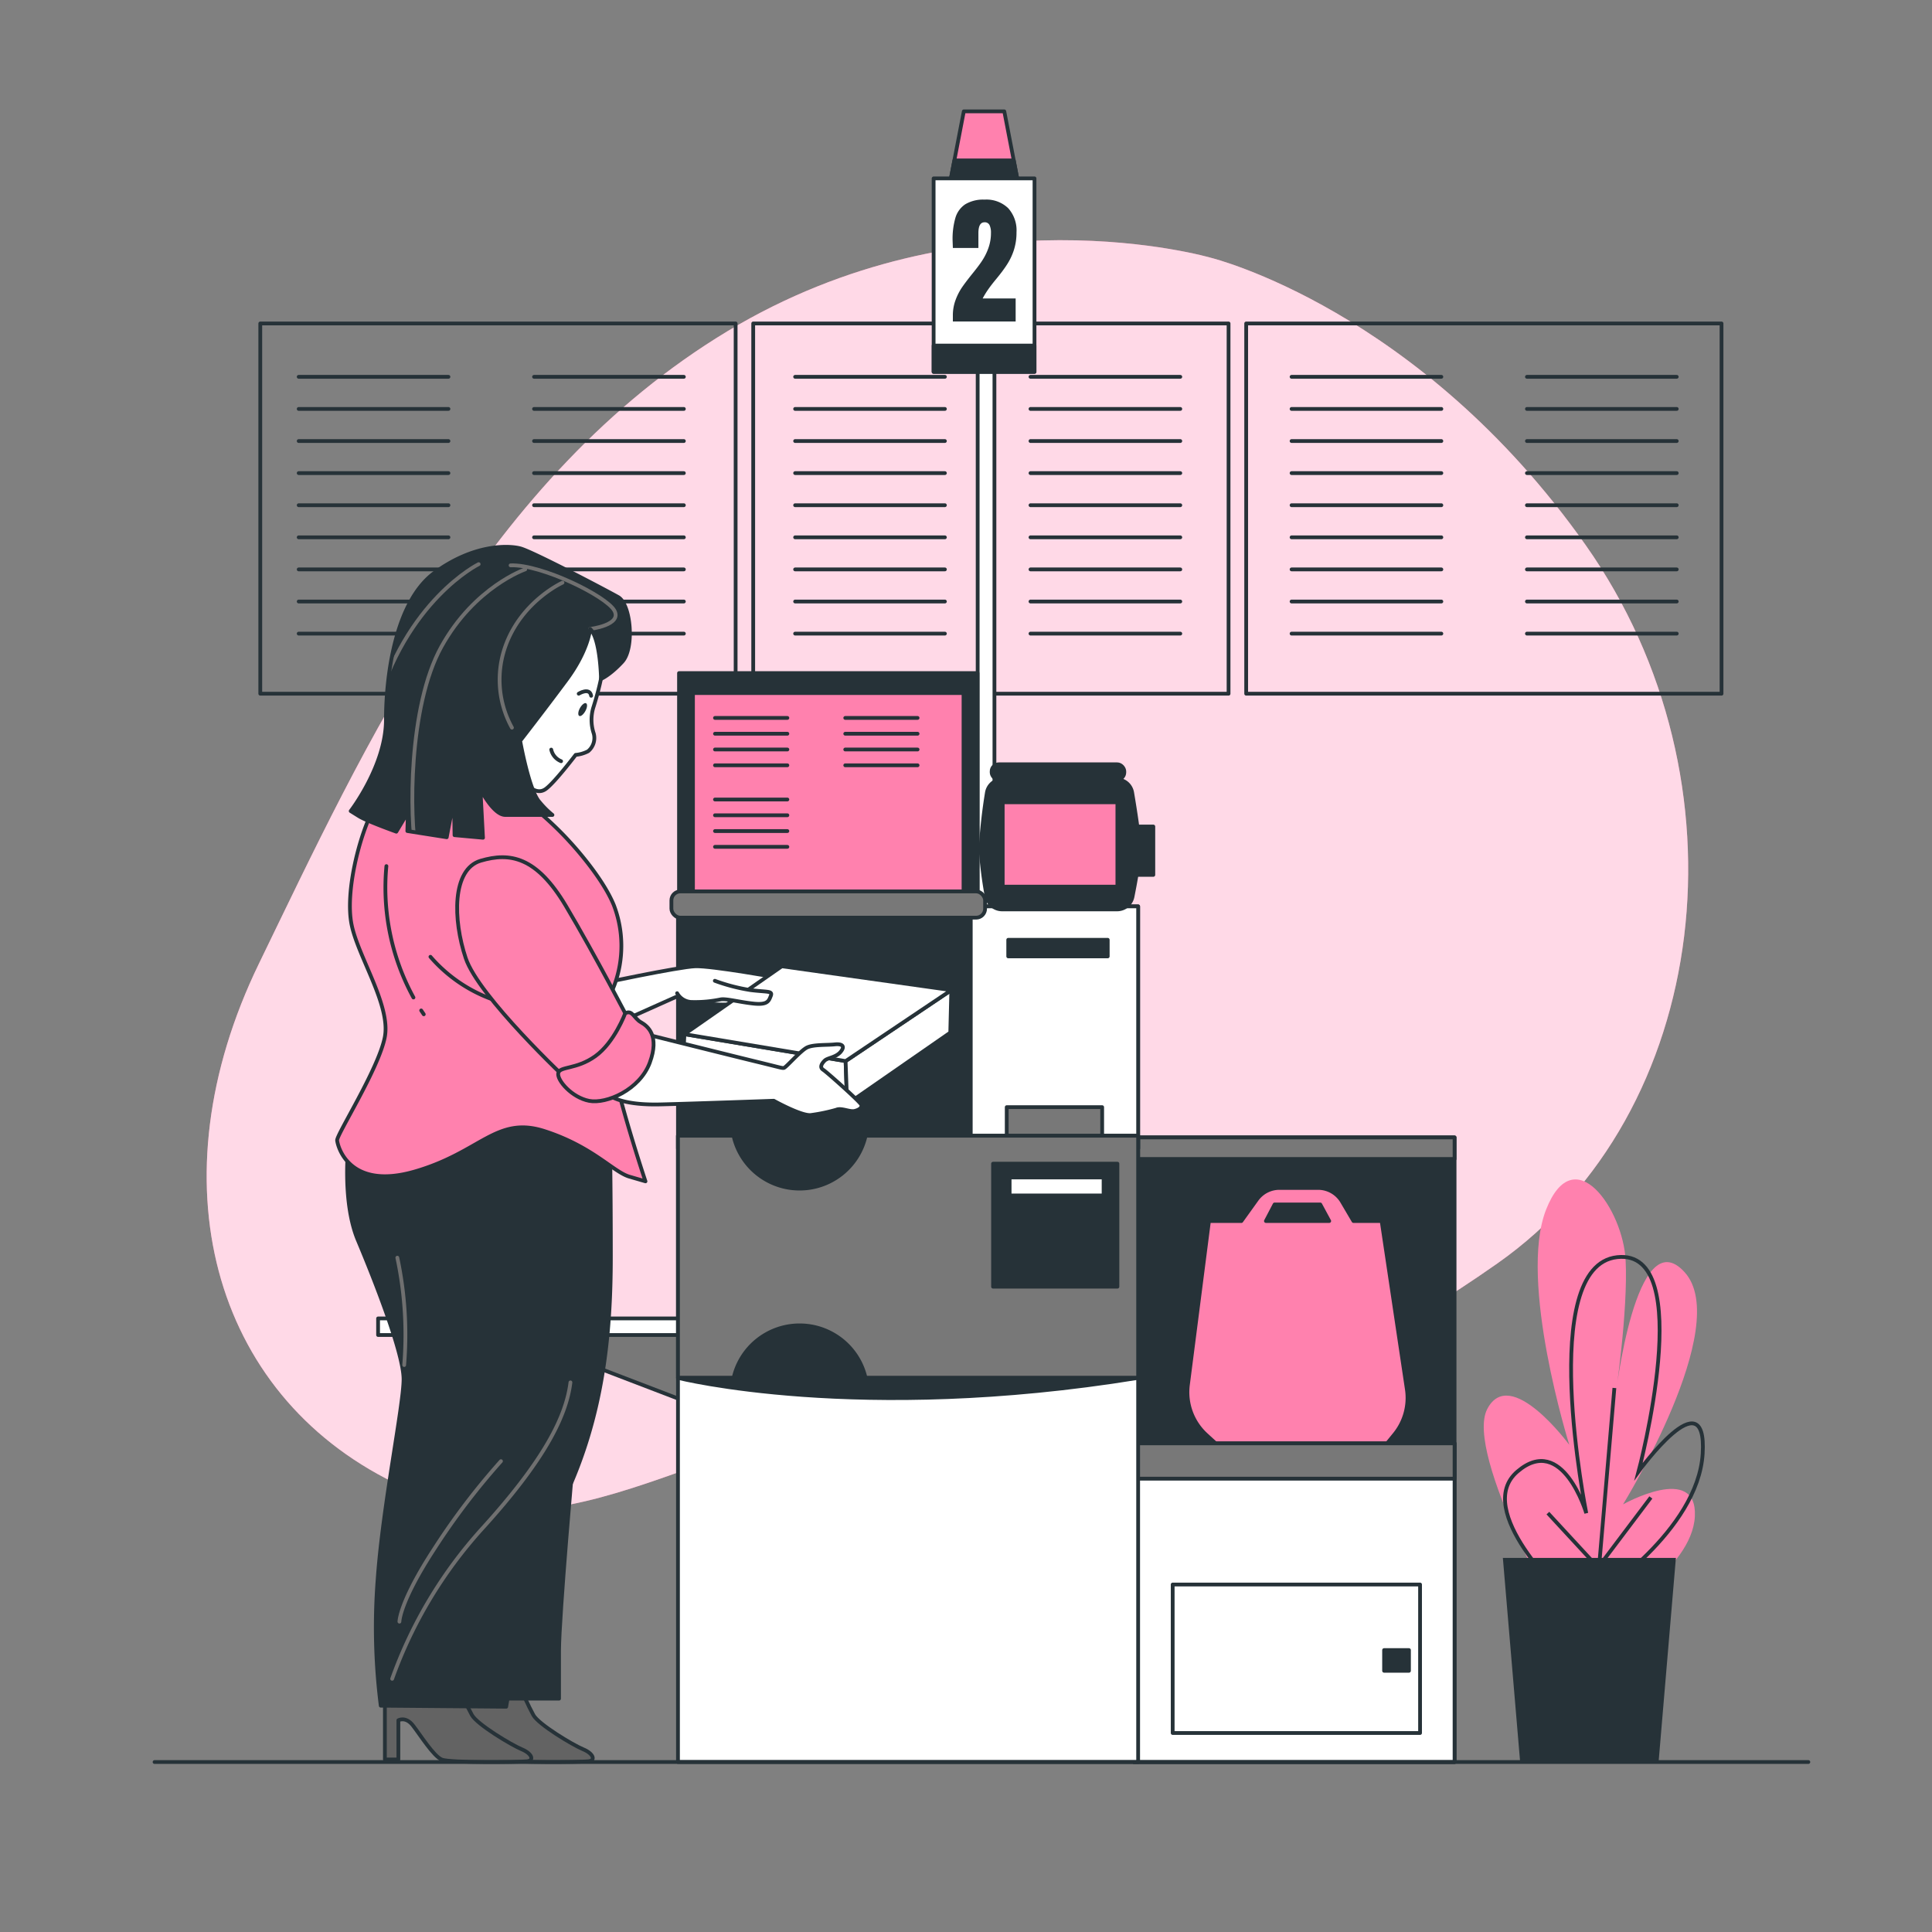 <svg xmlns="http://www.w3.org/2000/svg" xmlns:xlink="http://www.w3.org/1999/xlink" viewBox="0 0 500 500"><rect x="0" y="0" width="500" height="500" fill="#808080" stroke="none"/><defs><clipPath id="freepik--clip-path--inject-23"><path d="M152.72,162.77s-.4,5.5-6.17,13.27-11.93,15.69-11.93,15.69,2.28,12.88,5,15.83a23.71,23.71,0,0,0,3.35,3.35h-12.2c-3.09,0-6.44-6.7-6.44-6.7l.67,12.6-7.37-.67-.14-9.25-1.88,9.79-10.19-1.61.14-4.83-3,5s-7.51-2.68-9.65-4l-2.15-1.34s9.12-11.8,9.12-23.6,2.55-30.72,12.61-38.09,19-7.11,22.13-6.3,22,10.72,25.34,12.6,4.3,13.28,1.08,16.77-5.5,4.42-5.5,4.42S155.4,165.31,152.72,162.77Z" style="fill:#263238;stroke:#263238;stroke-linecap:round;stroke-linejoin:round;stroke-width:0.977px"></path></clipPath></defs><g id="freepik--background-simple--inject-23"><path d="M313.48,66.74s-63-18.55-125.25,19S94.26,193.25,67,249.41s-12.13,111.19,35,134.3,79.6-16,146-21.06,84.21,3.19,139.55-35.7,65.86-124.81,22.81-185.89S313.48,66.74,313.48,66.74Z" style="fill:#FF81AE"></path><path d="M313.48,66.74s-63-18.55-125.25,19S94.26,193.25,67,249.41s-12.13,111.19,35,134.3,79.6-16,146-21.06,84.21,3.19,139.55-35.7,65.86-124.81,22.81-185.89S313.48,66.74,313.48,66.74Z" style="fill:#fff;opacity:0.7"></path></g><g id="freepik--Menu--inject-23"><rect x="67.36" y="83.71" width="123.02" height="95.82" style="fill:none;stroke:#263238;stroke-linecap:round;stroke-linejoin:round;stroke-width:0.977px"></rect><rect x="194.93" y="83.71" width="123.02" height="95.82" style="fill:none;stroke:#263238;stroke-linecap:round;stroke-linejoin:round;stroke-width:0.977px"></rect><rect x="322.51" y="83.71" width="123.02" height="95.82" style="fill:none;stroke:#263238;stroke-linecap:round;stroke-linejoin:round;stroke-width:0.977px"></rect><line x1="77.3" y1="97.52" x2="116.06" y2="97.52" style="fill:none;stroke:#263238;stroke-linecap:round;stroke-linejoin:round;stroke-width:0.977px"></line><line x1="77.3" y1="105.83" x2="116.06" y2="105.83" style="fill:none;stroke:#263238;stroke-linecap:round;stroke-linejoin:round;stroke-width:0.977px"></line><line x1="77.3" y1="114.14" x2="116.06" y2="114.14" style="fill:none;stroke:#263238;stroke-linecap:round;stroke-linejoin:round;stroke-width:0.977px"></line><line x1="77.3" y1="122.44" x2="116.06" y2="122.44" style="fill:none;stroke:#263238;stroke-linecap:round;stroke-linejoin:round;stroke-width:0.977px"></line><line x1="77.3" y1="130.75" x2="116.06" y2="130.75" style="fill:none;stroke:#263238;stroke-linecap:round;stroke-linejoin:round;stroke-width:0.977px"></line><line x1="77.3" y1="139.06" x2="116.06" y2="139.06" style="fill:none;stroke:#263238;stroke-linecap:round;stroke-linejoin:round;stroke-width:0.977px"></line><line x1="77.3" y1="147.36" x2="116.06" y2="147.36" style="fill:none;stroke:#263238;stroke-linecap:round;stroke-linejoin:round;stroke-width:0.977px"></line><line x1="77.3" y1="155.67" x2="116.06" y2="155.67" style="fill:none;stroke:#263238;stroke-linecap:round;stroke-linejoin:round;stroke-width:0.977px"></line><line x1="77.3" y1="163.98" x2="116.06" y2="163.98" style="fill:none;stroke:#263238;stroke-linecap:round;stroke-linejoin:round;stroke-width:0.977px"></line><line x1="138.21" y1="97.52" x2="176.98" y2="97.52" style="fill:none;stroke:#263238;stroke-linecap:round;stroke-linejoin:round;stroke-width:0.977px"></line><line x1="138.21" y1="105.83" x2="176.98" y2="105.83" style="fill:none;stroke:#263238;stroke-linecap:round;stroke-linejoin:round;stroke-width:0.977px"></line><line x1="138.21" y1="114.14" x2="176.98" y2="114.14" style="fill:none;stroke:#263238;stroke-linecap:round;stroke-linejoin:round;stroke-width:0.977px"></line><line x1="138.21" y1="122.44" x2="176.98" y2="122.44" style="fill:none;stroke:#263238;stroke-linecap:round;stroke-linejoin:round;stroke-width:0.977px"></line><line x1="138.21" y1="130.75" x2="176.98" y2="130.75" style="fill:none;stroke:#263238;stroke-linecap:round;stroke-linejoin:round;stroke-width:0.977px"></line><line x1="138.21" y1="139.06" x2="176.98" y2="139.06" style="fill:none;stroke:#263238;stroke-linecap:round;stroke-linejoin:round;stroke-width:0.977px"></line><line x1="138.21" y1="147.36" x2="176.98" y2="147.36" style="fill:none;stroke:#263238;stroke-linecap:round;stroke-linejoin:round;stroke-width:0.977px"></line><line x1="138.21" y1="155.67" x2="176.98" y2="155.67" style="fill:none;stroke:#263238;stroke-linecap:round;stroke-linejoin:round;stroke-width:0.977px"></line><line x1="138.21" y1="163.98" x2="176.98" y2="163.98" style="fill:none;stroke:#263238;stroke-linecap:round;stroke-linejoin:round;stroke-width:0.977px"></line><line x1="205.78" y1="97.52" x2="244.54" y2="97.52" style="fill:none;stroke:#263238;stroke-linecap:round;stroke-linejoin:round;stroke-width:0.977px"></line><line x1="205.78" y1="105.83" x2="244.54" y2="105.83" style="fill:none;stroke:#263238;stroke-linecap:round;stroke-linejoin:round;stroke-width:0.977px"></line><line x1="205.78" y1="114.14" x2="244.54" y2="114.14" style="fill:none;stroke:#263238;stroke-linecap:round;stroke-linejoin:round;stroke-width:0.977px"></line><line x1="205.78" y1="122.44" x2="244.54" y2="122.44" style="fill:none;stroke:#263238;stroke-linecap:round;stroke-linejoin:round;stroke-width:0.977px"></line><line x1="205.78" y1="130.75" x2="244.54" y2="130.75" style="fill:none;stroke:#263238;stroke-linecap:round;stroke-linejoin:round;stroke-width:0.977px"></line><line x1="205.78" y1="139.06" x2="244.54" y2="139.06" style="fill:none;stroke:#263238;stroke-linecap:round;stroke-linejoin:round;stroke-width:0.977px"></line><line x1="205.78" y1="147.36" x2="244.54" y2="147.36" style="fill:none;stroke:#263238;stroke-linecap:round;stroke-linejoin:round;stroke-width:0.977px"></line><line x1="205.78" y1="155.67" x2="244.54" y2="155.67" style="fill:none;stroke:#263238;stroke-linecap:round;stroke-linejoin:round;stroke-width:0.977px"></line><line x1="205.78" y1="163.98" x2="244.54" y2="163.98" style="fill:none;stroke:#263238;stroke-linecap:round;stroke-linejoin:round;stroke-width:0.977px"></line><line x1="266.69" y1="97.52" x2="305.46" y2="97.52" style="fill:none;stroke:#263238;stroke-linecap:round;stroke-linejoin:round;stroke-width:0.977px"></line><line x1="266.69" y1="105.83" x2="305.46" y2="105.83" style="fill:none;stroke:#263238;stroke-linecap:round;stroke-linejoin:round;stroke-width:0.977px"></line><line x1="266.69" y1="114.14" x2="305.46" y2="114.14" style="fill:none;stroke:#263238;stroke-linecap:round;stroke-linejoin:round;stroke-width:0.977px"></line><line x1="266.69" y1="122.44" x2="305.46" y2="122.44" style="fill:none;stroke:#263238;stroke-linecap:round;stroke-linejoin:round;stroke-width:0.977px"></line><line x1="266.69" y1="130.75" x2="305.46" y2="130.75" style="fill:none;stroke:#263238;stroke-linecap:round;stroke-linejoin:round;stroke-width:0.977px"></line><line x1="266.69" y1="139.06" x2="305.46" y2="139.06" style="fill:none;stroke:#263238;stroke-linecap:round;stroke-linejoin:round;stroke-width:0.977px"></line><line x1="266.69" y1="147.36" x2="305.46" y2="147.36" style="fill:none;stroke:#263238;stroke-linecap:round;stroke-linejoin:round;stroke-width:0.977px"></line><line x1="266.69" y1="155.67" x2="305.46" y2="155.67" style="fill:none;stroke:#263238;stroke-linecap:round;stroke-linejoin:round;stroke-width:0.977px"></line><line x1="266.69" y1="163.98" x2="305.46" y2="163.98" style="fill:none;stroke:#263238;stroke-linecap:round;stroke-linejoin:round;stroke-width:0.977px"></line><line x1="334.26" y1="97.52" x2="373.02" y2="97.52" style="fill:none;stroke:#263238;stroke-linecap:round;stroke-linejoin:round;stroke-width:0.977px"></line><line x1="334.26" y1="105.83" x2="373.02" y2="105.83" style="fill:none;stroke:#263238;stroke-linecap:round;stroke-linejoin:round;stroke-width:0.977px"></line><line x1="334.26" y1="114.14" x2="373.02" y2="114.14" style="fill:none;stroke:#263238;stroke-linecap:round;stroke-linejoin:round;stroke-width:0.977px"></line><line x1="334.26" y1="122.44" x2="373.02" y2="122.44" style="fill:none;stroke:#263238;stroke-linecap:round;stroke-linejoin:round;stroke-width:0.977px"></line><line x1="334.26" y1="130.75" x2="373.02" y2="130.75" style="fill:none;stroke:#263238;stroke-linecap:round;stroke-linejoin:round;stroke-width:0.977px"></line><line x1="334.26" y1="139.06" x2="373.02" y2="139.06" style="fill:none;stroke:#263238;stroke-linecap:round;stroke-linejoin:round;stroke-width:0.977px"></line><line x1="334.26" y1="147.36" x2="373.02" y2="147.36" style="fill:none;stroke:#263238;stroke-linecap:round;stroke-linejoin:round;stroke-width:0.977px"></line><line x1="334.26" y1="155.67" x2="373.02" y2="155.67" style="fill:none;stroke:#263238;stroke-linecap:round;stroke-linejoin:round;stroke-width:0.977px"></line><line x1="334.26" y1="163.98" x2="373.02" y2="163.98" style="fill:none;stroke:#263238;stroke-linecap:round;stroke-linejoin:round;stroke-width:0.977px"></line><line x1="395.17" y1="97.52" x2="433.94" y2="97.52" style="fill:none;stroke:#263238;stroke-linecap:round;stroke-linejoin:round;stroke-width:0.977px"></line><line x1="395.17" y1="105.83" x2="433.94" y2="105.83" style="fill:none;stroke:#263238;stroke-linecap:round;stroke-linejoin:round;stroke-width:0.977px"></line><line x1="395.17" y1="114.14" x2="433.94" y2="114.14" style="fill:none;stroke:#263238;stroke-linecap:round;stroke-linejoin:round;stroke-width:0.977px"></line><line x1="395.17" y1="122.44" x2="433.94" y2="122.44" style="fill:none;stroke:#263238;stroke-linecap:round;stroke-linejoin:round;stroke-width:0.977px"></line><line x1="395.17" y1="130.75" x2="433.94" y2="130.75" style="fill:none;stroke:#263238;stroke-linecap:round;stroke-linejoin:round;stroke-width:0.977px"></line><line x1="395.17" y1="139.06" x2="433.94" y2="139.06" style="fill:none;stroke:#263238;stroke-linecap:round;stroke-linejoin:round;stroke-width:0.977px"></line><line x1="395.17" y1="147.36" x2="433.94" y2="147.36" style="fill:none;stroke:#263238;stroke-linecap:round;stroke-linejoin:round;stroke-width:0.977px"></line><line x1="395.17" y1="155.67" x2="433.94" y2="155.67" style="fill:none;stroke:#263238;stroke-linecap:round;stroke-linejoin:round;stroke-width:0.977px"></line><line x1="395.17" y1="163.98" x2="433.94" y2="163.98" style="fill:none;stroke:#263238;stroke-linecap:round;stroke-linejoin:round;stroke-width:0.977px"></line></g><g id="freepik--Device--inject-23"><polygon points="263.41 46.97 245.94 46.97 249.43 28.82 259.91 28.82 263.41 46.97" style="fill:#FF81AE;stroke:#263238;stroke-linecap:round;stroke-linejoin:round;stroke-width:0.977px"></polygon><polygon points="245.94 46.97 263.41 46.97 262.36 41.52 246.99 41.52 245.94 46.97" style="fill:#263238;stroke:#263238;stroke-linecap:round;stroke-linejoin:round;stroke-width:0.977px"></polygon><rect x="253.02" y="84.08" width="4.34" height="159.07" style="fill:#fff;stroke:#263238;stroke-linecap:round;stroke-linejoin:round;stroke-width:0.977px"></rect><rect x="241.62" y="46.17" width="26.11" height="50.07" style="fill:#fff;stroke:#263238;stroke-linecap:round;stroke-linejoin:round;stroke-width:0.977px"></rect><rect x="241.62" y="89.44" width="26.11" height="6.79" style="fill:#263238;stroke:#263238;stroke-linecap:round;stroke-linejoin:round;stroke-width:0.977px"></rect><path d="M246.6,81.7a11.33,11.33,0,0,1,.68-4,15.13,15.13,0,0,1,1.66-3.29q1-1.45,2.59-3.43c1.1-1.36,2-2.52,2.61-3.46a15.14,15.14,0,0,0,1.64-3.27,11.54,11.54,0,0,0,.68-4,4.42,4.42,0,0,0-.37-2,1.34,1.34,0,0,0-1.31-.72c-1.05,0-1.57.94-1.57,2.81v3.83H246.6l-.07-1.93a19.65,19.65,0,0,1,.73-5.87,6.35,6.35,0,0,1,2.56-3.51,9.06,9.06,0,0,1,5-1.2,8.11,8.11,0,0,1,6.09,2.21,8.55,8.55,0,0,1,2.16,6.25,14.62,14.62,0,0,1-.71,4.69,15.83,15.83,0,0,1-1.76,3.67q-1,1.57-2.75,3.69c-.83,1-1.51,1.88-2.06,2.66a22.26,22.26,0,0,0-1.48,2.41h8.54V83.2H246.6Z" style="fill:#263238"></path><rect x="293.47" y="294.36" width="82.97" height="161.65" style="fill:#263238;stroke:#263238;stroke-linecap:round;stroke-linejoin:round;stroke-width:0.977px"></rect><path d="M364.09,359.51,357.57,316h-7.29l-2.94-5a7.19,7.19,0,0,0-6.22-3.56h-10a7.19,7.19,0,0,0-5.86,3l-4,5.57h-8.38l-5.45,42.38a14.94,14.94,0,0,0,4.73,12.92l2.87,2.63h43.63l2.24-2.74A14.92,14.92,0,0,0,364.09,359.51Zm-34.22-47.8h11.81L344,316H327.62Z" style="fill:#FF81AE;stroke:#263238;stroke-linecap:round;stroke-linejoin:round;stroke-width:0.977px"></path><rect x="293.47" y="294.36" width="82.97" height="5.58" style="fill:#787878;stroke:#263238;stroke-linecap:round;stroke-linejoin:round;stroke-width:0.977px"></rect><rect x="293.47" y="373.54" width="82.97" height="82.47" style="fill:#fff;stroke:#263238;stroke-linecap:round;stroke-linejoin:round;stroke-width:0.977px"></rect><rect x="293.47" y="373.54" width="82.97" height="9.14" style="fill:#787878;stroke:#263238;stroke-linecap:round;stroke-linejoin:round;stroke-width:0.977px"></rect><polygon points="127.89 343.71 178.32 363.03 178.32 343.71 127.89 343.71" style="fill:#787878;stroke:#263238;stroke-linecap:round;stroke-linejoin:round;stroke-width:0.977px"></polygon><rect x="97.85" y="341.21" width="83.68" height="4.29" style="fill:#fff;stroke:#263238;stroke-linecap:round;stroke-linejoin:round;stroke-width:0.977px"></rect><rect x="293.83" y="213.9" width="4.65" height="12.52" style="fill:#263238;stroke:#263238;stroke-linecap:round;stroke-linejoin:round;stroke-width:0.977px"></rect><rect x="175.46" y="234.57" width="119.09" height="62.66" style="fill:#263238;stroke:#263238;stroke-linecap:round;stroke-linejoin:round;stroke-width:0.977px"></rect><rect x="251.23" y="234.57" width="43.32" height="62.66" style="fill:#fff;stroke:#263238;stroke-linecap:round;stroke-linejoin:round;stroke-width:0.977px"></rect><rect x="260.54" y="286.53" width="24.7" height="10.69" style="fill:#787878;stroke:#263238;stroke-linecap:round;stroke-linejoin:round;stroke-width:0.977px"></rect><rect x="175.46" y="293.93" width="119.09" height="162.08" style="fill:#fff;stroke:#263238;stroke-linecap:round;stroke-linejoin:round;stroke-width:0.977px"></rect><rect x="175.46" y="293.93" width="119.09" height="62.66" style="fill:#787878;stroke:#263238;stroke-linecap:round;stroke-linejoin:round;stroke-width:0.977px"></rect><rect x="175.73" y="174.2" width="77.25" height="60.37" style="fill:#263238;stroke:#263238;stroke-linecap:round;stroke-linejoin:round;stroke-width:0.977px"></rect><rect x="179.34" y="179.36" width="70.02" height="51.4" style="fill:#FF81AE;stroke:#263238;stroke-linecap:round;stroke-linejoin:round;stroke-width:0.977px"></rect><line x1="185.04" y1="185.8" x2="203.77" y2="185.8" style="fill:none;stroke:#263238;stroke-linecap:round;stroke-linejoin:round;stroke-width:0.977px"></line><line x1="185.04" y1="189.89" x2="203.77" y2="189.89" style="fill:none;stroke:#263238;stroke-linecap:round;stroke-linejoin:round;stroke-width:0.977px"></line><line x1="185.04" y1="193.97" x2="203.77" y2="193.97" style="fill:none;stroke:#263238;stroke-linecap:round;stroke-linejoin:round;stroke-width:0.977px"></line><line x1="185.04" y1="198.06" x2="203.77" y2="198.06" style="fill:none;stroke:#263238;stroke-linecap:round;stroke-linejoin:round;stroke-width:0.977px"></line><line x1="185.04" y1="206.91" x2="203.77" y2="206.91" style="fill:none;stroke:#263238;stroke-linecap:round;stroke-linejoin:round;stroke-width:0.977px"></line><line x1="185.04" y1="210.99" x2="203.77" y2="210.99" style="fill:none;stroke:#263238;stroke-linecap:round;stroke-linejoin:round;stroke-width:0.977px"></line><line x1="185.04" y1="215.08" x2="203.77" y2="215.08" style="fill:none;stroke:#263238;stroke-linecap:round;stroke-linejoin:round;stroke-width:0.977px"></line><line x1="185.04" y1="219.16" x2="203.77" y2="219.16" style="fill:none;stroke:#263238;stroke-linecap:round;stroke-linejoin:round;stroke-width:0.977px"></line><line x1="218.75" y1="185.8" x2="237.47" y2="185.8" style="fill:none;stroke:#263238;stroke-linecap:round;stroke-linejoin:round;stroke-width:0.977px"></line><line x1="218.75" y1="189.89" x2="237.47" y2="189.89" style="fill:none;stroke:#263238;stroke-linecap:round;stroke-linejoin:round;stroke-width:0.977px"></line><line x1="218.75" y1="193.97" x2="237.47" y2="193.97" style="fill:none;stroke:#263238;stroke-linecap:round;stroke-linejoin:round;stroke-width:0.977px"></line><line x1="218.75" y1="198.06" x2="237.47" y2="198.06" style="fill:none;stroke:#263238;stroke-linecap:round;stroke-linejoin:round;stroke-width:0.977px"></line><rect x="173.76" y="230.7" width="81.18" height="6.79" rx="2.32" style="fill:#787878;stroke:#263238;stroke-linecap:round;stroke-linejoin:round;stroke-width:0.977px"></rect><path d="M289.09,235.35H259.35a4.05,4.05,0,0,1-4-3.39,106.45,106.45,0,0,1-1.56-12.34,144,144,0,0,1,1.61-14.42,4.07,4.07,0,0,1,4-3.46H289a4.05,4.05,0,0,1,4,3.37c.74,4.36,1.91,11.75,1.91,14.87,0,2.53-1.08,8.39-1.82,12.1A4.06,4.06,0,0,1,289.09,235.35Z" style="fill:#263238;stroke:#263238;stroke-linecap:round;stroke-linejoin:round;stroke-width:0.977px"></path><rect x="259.5" y="207.63" width="29.68" height="21.83" style="fill:#FF81AE;stroke:#263238;stroke-linecap:round;stroke-linejoin:round;stroke-width:0.977px"></rect><rect x="256.64" y="197.8" width="34.33" height="3.93" rx="1.83" style="fill:#263238;stroke:#263238;stroke-linecap:round;stroke-linejoin:round;stroke-width:0.977px"></rect><rect x="257" y="301.16" width="32.19" height="31.83" style="fill:#263238;stroke:#263238;stroke-linecap:round;stroke-linejoin:round;stroke-width:0.977px"></rect><rect x="261.29" y="304.73" width="24.32" height="4.65" style="fill:#fff;stroke:#263238;stroke-linecap:round;stroke-linejoin:round;stroke-width:0.977px"></rect><path d="M175.46,356.59s46.49,11.8,119.09,0Z" style="fill:#263238;stroke:#263238;stroke-linecap:round;stroke-linejoin:round;stroke-width:0.977px"></path><rect x="260.93" y="243.22" width="25.75" height="4.29" style="fill:#263238;stroke:#263238;stroke-linecap:round;stroke-linejoin:round;stroke-width:0.977px"></rect><rect x="303.49" y="410.07" width="64.02" height="38.43" style="fill:#fff;stroke:#263238;stroke-linecap:round;stroke-linejoin:round;stroke-width:0.977px"></rect><rect x="358.2" y="427.04" width="6.44" height="5.36" style="fill:#263238;stroke:#263238;stroke-linecap:round;stroke-linejoin:round;stroke-width:0.977px"></rect><path d="M224,356.59a17.51,17.51,0,0,0-34.13,0Z" style="fill:#263238;stroke:#263238;stroke-linecap:round;stroke-linejoin:round;stroke-width:0.977px"></path><path d="M189.86,294A17.51,17.51,0,0,0,224,294Z" style="fill:#263238;stroke:#263238;stroke-linecap:round;stroke-linejoin:round;stroke-width:0.977px"></path></g><g id="freepik--Character--inject-23"><path d="M115.53,439v16.36H119V445.2s1.87-1.07,3.75,1.34,5.37,8,7.51,8.85,19.81.68,22.07.43c1.86-.2,1.27-2-1.42-3.11s-11.53-6.43-12.87-8.85-2.95-6.17-2.95-6.17Z" style="fill:#636363;stroke:#263238;stroke-linecap:round;stroke-linejoin:round;stroke-width:0.977px"></path><path d="M99.61,439v16.36h3.49V445.2s1.88-1.07,3.76,1.34,5.36,8,7.51,8.85,19.8.68,22.06.43c1.87-.2,1.27-2-1.41-3.11s-11.53-6.43-12.88-8.85-3-6.17-3-6.17Z" style="fill:#636363;stroke:#263238;stroke-linecap:round;stroke-linejoin:round;stroke-width:0.977px"></path><path d="M155.54,175.64a76.22,76.22,0,0,1-2,7.51,11.13,11.13,0,0,0,.13,6.71,4.43,4.43,0,0,1-1.47,4.56,8.61,8.61,0,0,1-3.22.94s-5.5,7.24-7.78,8.85-4.56-.67-6.3-2.42-7.78-9-6-13,12.2-21.05,14.62-27.62,10.86-4.16,13.28-.54S155.54,175.64,155.54,175.64Z" style="fill:#fff;stroke:#263238;stroke-linecap:round;stroke-linejoin:round;stroke-width:0.977px"></path><path d="M151.5,184c-.49.91-1.2,1.49-1.59,1.28s-.32-1.12.16-2,1.2-1.49,1.6-1.28S152,183.1,151.5,184Z" style="fill:#263238"></path><path d="M149.77,179.53s2.82-1.74,3.22.54" style="fill:none;stroke:#263238;stroke-linecap:round;stroke-linejoin:round;stroke-width:0.977px"></path><path d="M142.66,194a4.21,4.21,0,0,0,2.55,3" style="fill:none;stroke:#263238;stroke-linecap:round;stroke-linejoin:round;stroke-width:0.977px"></path><path d="M154.18,254.8s21.47-4.59,25.77-4.73,21.72,3,21.72,3l-9.52,6.71s-6.44.53-9.39-.14-7-2-7-2l-17.18,7.68Z" style="fill:#fff;stroke:#263238;stroke-linecap:round;stroke-linejoin:round;stroke-width:0.977px"></path><polygon points="219.24 285.75 176.59 278.24 177.13 267.64 218.84 274.61 219.24 285.75" style="fill:#fff;stroke:#263238;stroke-linecap:round;stroke-linejoin:round;stroke-width:0.977px"></polygon><polygon points="246.2 256.24 245.93 267.24 219.24 285.75 218.84 274.61 246.2 256.24" style="fill:#fff;stroke:#263238;stroke-linecap:round;stroke-linejoin:round;stroke-width:0.977px"></polygon><polygon points="202.34 250.07 177.13 267.64 218.84 274.61 246.2 256.24 202.34 250.07" style="fill:#fff;stroke:#263238;stroke-linecap:round;stroke-linejoin:round;stroke-width:0.977px"></polygon><path d="M148.43,376.27s-3.75,42.11-3.75,51v12.34h-15s-.8-4.56,3-23.07S148.43,376.27,148.43,376.27Z" style="fill:#263238;stroke:#263238;stroke-linecap:round;stroke-linejoin:round;stroke-width:0.977px"></path><path d="M90.23,295.54S88.35,310.82,92.64,321s11.8,29.23,11.8,35.94-5.36,32.72-6.7,51.76a160.89,160.89,0,0,0,.8,32.73l32.46.27s5.63-33.8,15.28-54.45,11.81-41.31,11.81-62-.27-31.38-.27-31.38-21.19-11.54-34.6-10.2S90.23,295.54,90.23,295.54Z" style="fill:#263238;stroke:#263238;stroke-linecap:round;stroke-linejoin:round;stroke-width:0.977px"></path><path d="M101.49,434.47a116,116,0,0,1,23.07-38.62c16.63-18.24,22-29.5,23.07-38.09" style="fill:none;stroke:#707070;stroke-linecap:round;stroke-linejoin:round;stroke-width:0.977px"></path><path d="M129.65,378.15a180.36,180.36,0,0,0-17.16,22.53c-9.12,13.95-9.12,19-9.12,19" style="fill:none;stroke:#707070;stroke-linecap:round;stroke-linejoin:round;stroke-width:0.977px"></path><path d="M104.6,353.27a95.87,95.87,0,0,0-1.77-27.78" style="fill:none;stroke:#707070;stroke-linecap:round;stroke-linejoin:round;stroke-width:0.977px"></path><path d="M147.49,217.89s-10.86-12.34-22-16.63-24.54,0-28.57,7.51S89.29,231,91,239.34s10.19,20.92,8.58,29.11-12.47,25.21-12.33,26.68,3,13,20.11,8.05,21.06-14.48,33.53-10.46,17.84,10.59,22,11.8l4.16,1.21s-7.51-22.4-9.25-33.8-.67-12.2,1.21-17a29.43,29.43,0,0,0-.14-20.65C155.81,226.74,147.49,217.89,147.49,217.89Z" style="fill:#FF81AE;stroke:#263238;stroke-linecap:round;stroke-linejoin:round;stroke-width:0.977px"></path><path d="M111.4,247.62a38.46,38.46,0,0,0,21.75,12.59" style="fill:none;stroke:#263238;stroke-linecap:round;stroke-linejoin:round;stroke-width:0.977px"></path><path d="M109,261.5c.22.34.44.67.67,1" style="fill:none;stroke:#263238;stroke-linecap:round;stroke-linejoin:round;stroke-width:0.977px"></path><path d="M100,224.15a59.35,59.35,0,0,0,7,34" style="fill:none;stroke:#263238;stroke-linecap:round;stroke-linejoin:round;stroke-width:0.977px"></path><path d="M152.72,162.77s-.4,5.5-6.17,13.27-11.93,15.69-11.93,15.69,2.28,12.88,5,15.83a23.71,23.71,0,0,0,3.35,3.35h-12.2c-3.09,0-6.44-6.7-6.44-6.7l.67,12.6-7.37-.67-.14-9.25-1.88,9.79-10.19-1.61.14-4.83-3,5s-7.51-2.68-9.65-4l-2.15-1.34s9.12-11.8,9.12-23.6,2.55-30.72,12.61-38.09,19-7.11,22.13-6.3,22,10.72,25.34,12.6,4.3,13.28,1.08,16.77-5.5,4.42-5.5,4.42S155.4,165.31,152.72,162.77Z" style="fill:#263238"></path><g style="clip-path:url(#freepik--clip-path--inject-23)"><path d="M152.72,162.77s8.35-1,6.28-4.75S140.06,146,132.14,146.31" style="fill:none;stroke:#707070;stroke-linecap:round;stroke-linejoin:round;stroke-width:0.977px"></path><path d="M145.57,150.79s-10.67,4.82-14.8,16.53a25.76,25.76,0,0,0,1.72,21" style="fill:none;stroke:#707070;stroke-linecap:round;stroke-linejoin:round;stroke-width:0.977px"></path><path d="M135.93,147.35s-13.08,4.47-21.69,20-8.27,44.42-6.54,53.37" style="fill:none;stroke:#707070;stroke-linecap:round;stroke-linejoin:round;stroke-width:0.977px"></path><path d="M123.88,146s-18.94,9.3-26.86,38.22" style="fill:none;stroke:#707070;stroke-linecap:round;stroke-linejoin:round;stroke-width:0.977px"></path></g><path d="M152.72,162.77s-.4,5.5-6.17,13.27-11.93,15.69-11.93,15.69,2.28,12.88,5,15.83a23.71,23.71,0,0,0,3.35,3.35h-12.2c-3.09,0-6.44-6.7-6.44-6.7l.67,12.6-7.37-.67-.14-9.25-1.88,9.79-10.19-1.61.14-4.83-3,5s-7.51-2.68-9.65-4l-2.15-1.34s9.12-11.8,9.12-23.6,2.55-30.72,12.61-38.09,19-7.11,22.13-6.3,22,10.72,25.34,12.6,4.3,13.28,1.08,16.77-5.5,4.42-5.5,4.42S155.4,165.31,152.72,162.77Z" style="fill:none;stroke:#263238;stroke-linecap:round;stroke-linejoin:round;stroke-width:0.977px"></path><path d="M168,267.86s20.77,5.2,27.48,6.83,6.83,1.76,7.38,1.69,4.37-4.55,6.06-5.32,5.18-.56,7.09-.77,2.79.42,1.56,1.91-3.39,1.54-4.14,2.28-1.39,1.74-.38,2.39,9.67,8.39,9.87,9.08-.54,1.29-1.78,1.57-3.41-.88-4.68-.33a45.44,45.44,0,0,1-6.48,1.36c-2.33.44-9.73-3.68-9.73-3.68s-20.7.74-29.35.95-13.46-1.5-15.09-4.09S168,267.86,168,267.86Z" style="fill:#fff;stroke:#263238;stroke-linecap:round;stroke-linejoin:round;stroke-width:0.977px"></path><path d="M163.16,264.82s-9.13-17.64-16.74-30.41-14.5-13.86-22-11.66-7.2,15.32-3.89,25.22S146.6,279.32,148,280.53s10.75,1.63,15.58-3.41S163.16,264.82,163.16,264.82Z" style="fill:#FF81AE;stroke:#263238;stroke-linecap:round;stroke-linejoin:round;stroke-width:0.977px"></path><path d="M161.8,262.25s-2.78,7.54-7.72,11.08-9.29,2.57-9.61,4.42,3.54,6.29,8,7.15,13.09-2.85,15.69-9.87-.53-9.49-2.31-10.48S163.66,261.23,161.8,262.25Z" style="fill:#FF81AE;stroke:#263238;stroke-linecap:round;stroke-linejoin:round;stroke-width:0.977px"></path><path d="M185,253.83a48.41,48.41,0,0,0,9.26,2.41c4.29.54,5.76.14,5.23,1.48s-.81,2.41-4.56,2-7-1.34-8.45-1.07a32.15,32.15,0,0,1-7.24.67,4.47,4.47,0,0,1-4-2.28" style="fill:#fff;stroke:#263238;stroke-linecap:round;stroke-linejoin:round;stroke-width:0.977px"></path></g><g id="freepik--Plants--inject-23"><path d="M404.8,421.67s-25.89-45.46-19.91-57,21.24,9.25,21.24,9.25-13.28-42.38-6-60.88,19.91,0,20.58,13.1-2.66,35.45-2.66,35.45,5.31-46.23,17.92-32.36-15.93,60.1-15.93,60.1,19.25-10.79,18.59,3.08-23.23,26.2-23.23,26.2" style="fill:#FF81AE"></path><path d="M405,413.2s-24-22.35-12.29-32.37,17.82,10.79,17.82,10.79-12.9-64,8-66.27,5.53,55.48,5.53,55.48,17.81-24.65,16.59-4.62-27.65,37-27.65,37" style="fill:none;stroke:#263238;stroke-miterlimit:10;stroke-width:0.977px"></path><line x1="416.79" y1="409.13" x2="400.59" y2="391.59" style="fill:none;stroke:#263238;stroke-miterlimit:10;stroke-width:0.977px"></line><line x1="413.41" y1="410.48" x2="417.8" y2="359.21" style="fill:none;stroke:#263238;stroke-miterlimit:10;stroke-width:0.977px"></line><line x1="412.74" y1="406.77" x2="427.24" y2="387.54" style="fill:none;stroke:#263238;stroke-miterlimit:10;stroke-width:0.977px"></line><polygon points="433.72 403.19 388.94 403.19 393.41 456.01 429.24 456.01 433.72 403.19" style="fill:#263238"></polygon></g><g id="freepik--Floor--inject-23"><line x1="468" y1="456.01" x2="40" y2="456.01" style="fill:none;stroke:#263238;stroke-linecap:round;stroke-linejoin:round;stroke-width:0.977px"></line></g></svg>